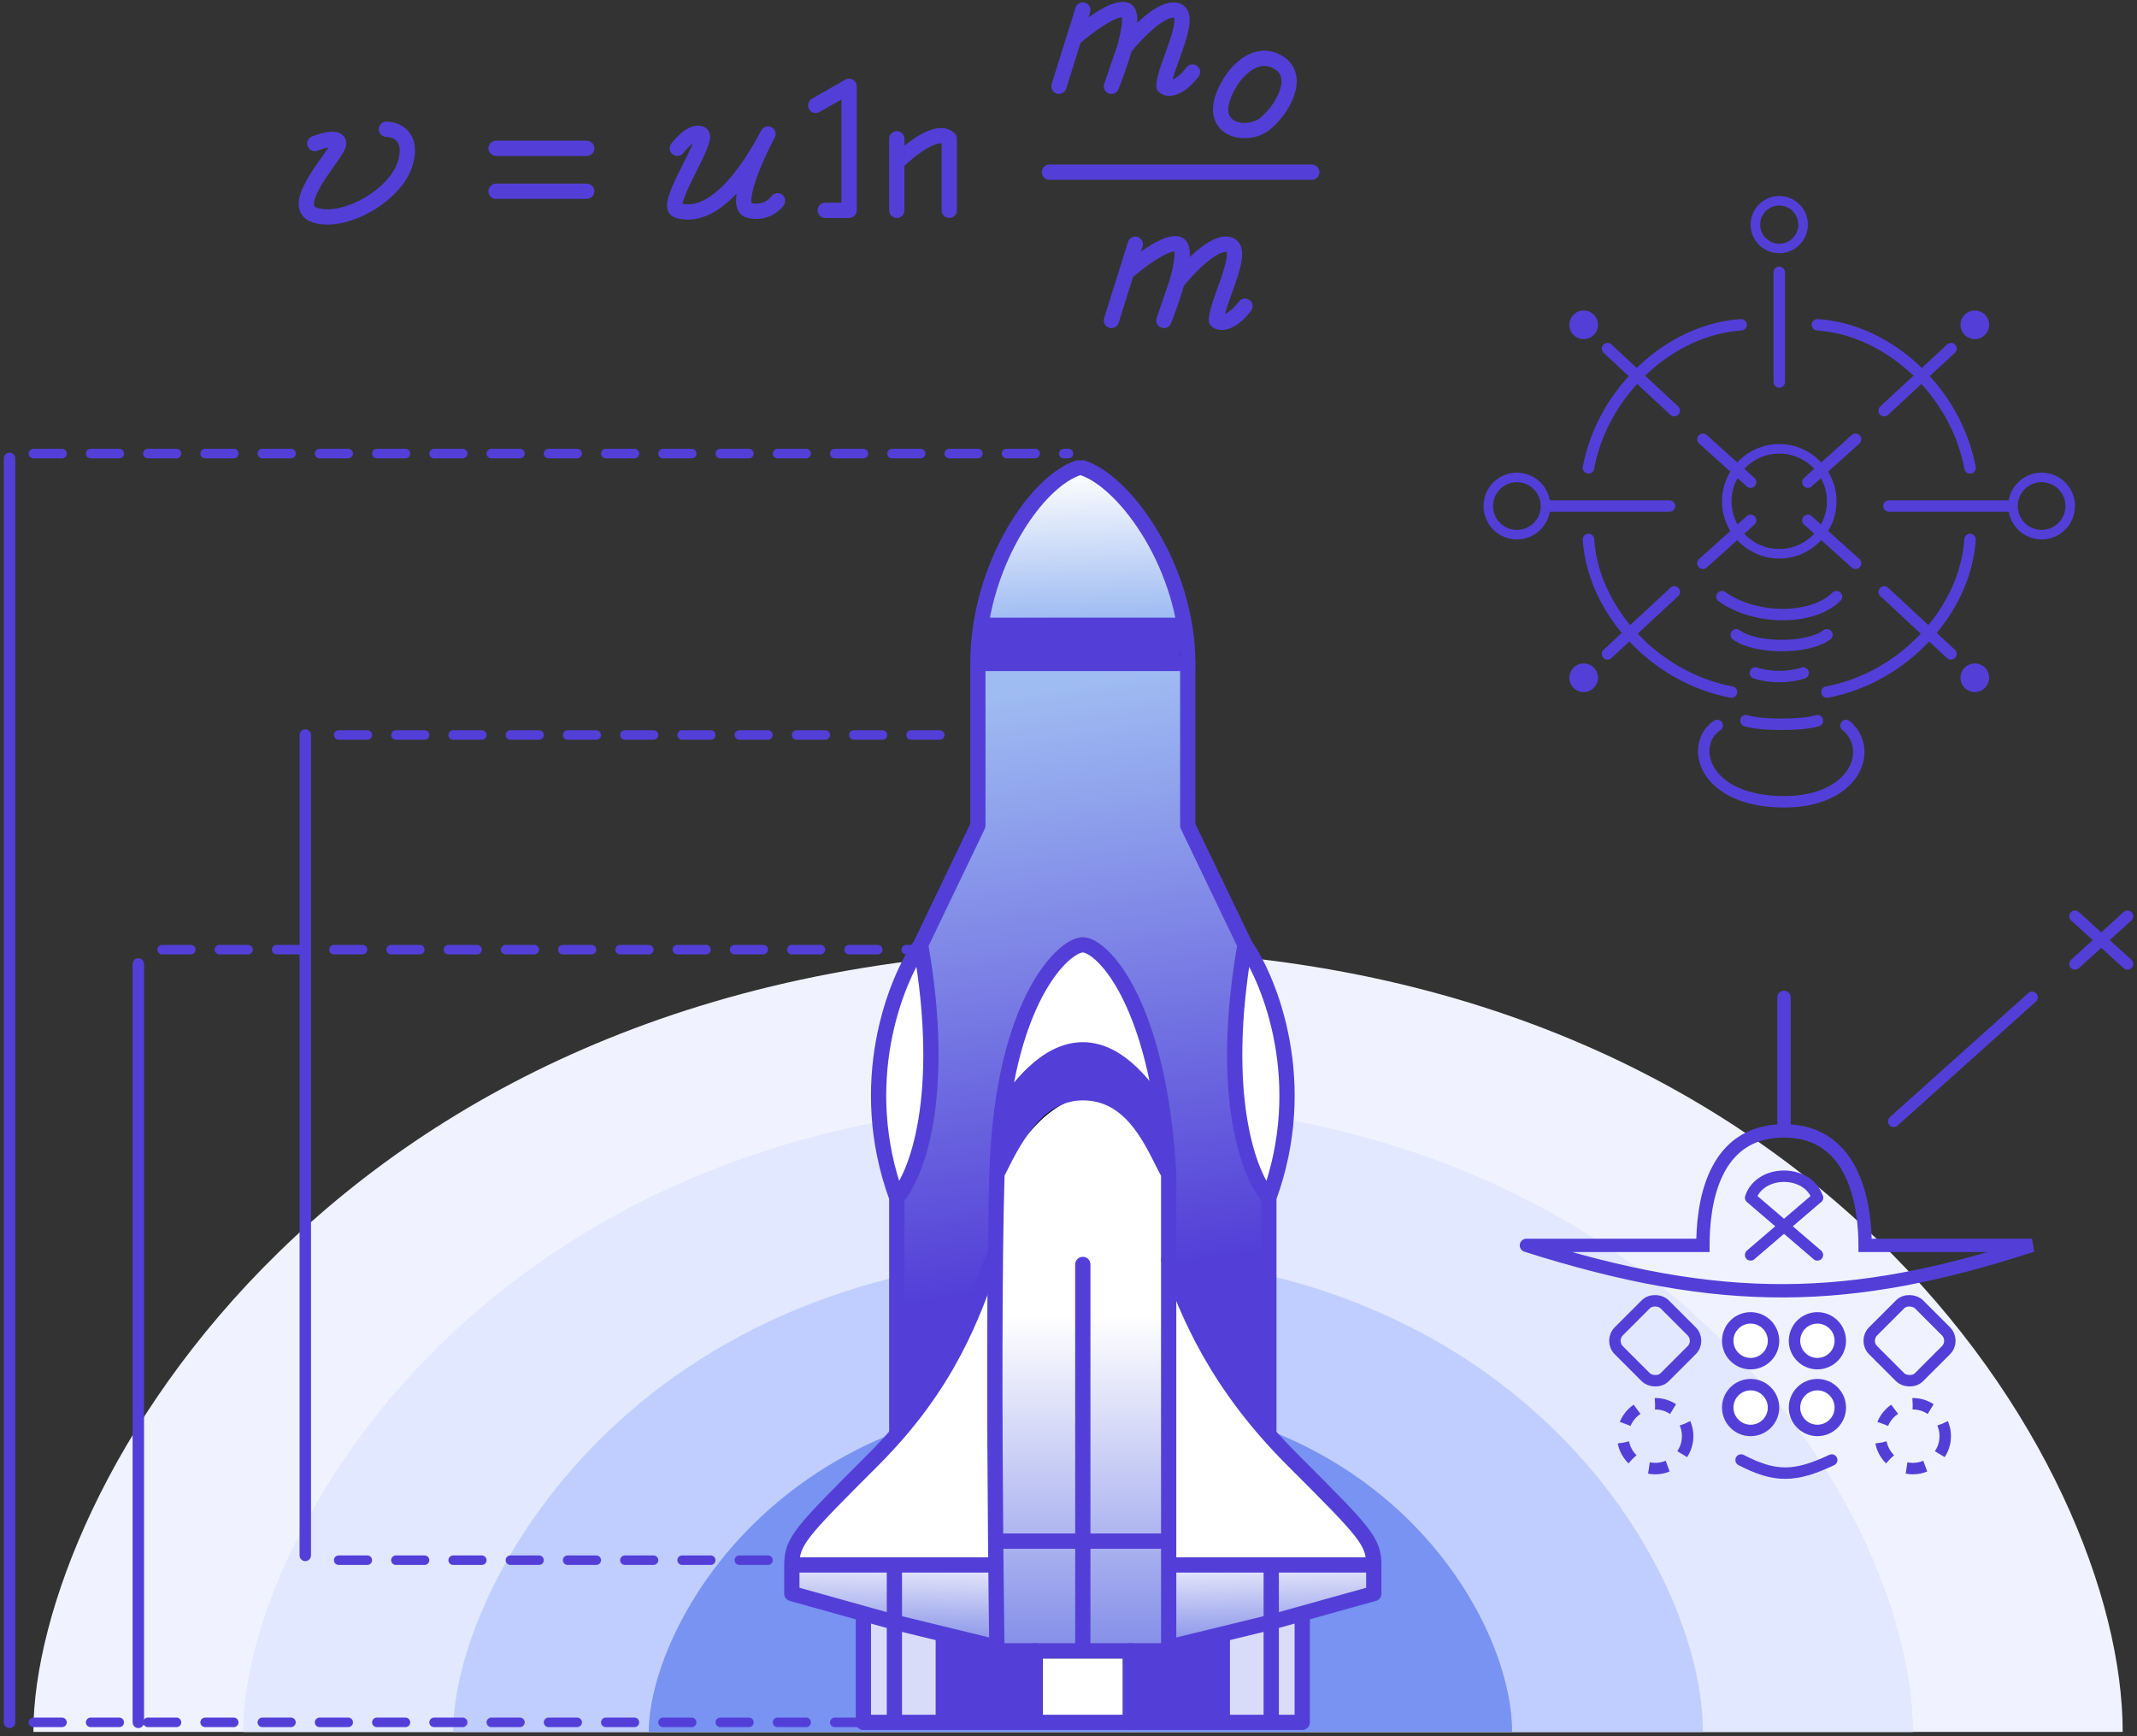 <svg width="224" height="182" viewBox="0 0 224 182" fill="none" xmlns="http://www.w3.org/2000/svg">
<rect x="0" y="0" width="224" height="182" fill="#333333" stroke="none"/>
<path d="M222.5 181.547H3.5C3.5 156.797 34.959 99.547 114.815 99.547C189.831 99.547 222.5 153.262 222.5 181.547Z" fill="#F0F3FF"/>
<path d="M200.5 181.547H25.5C25.5 161.626 50.638 115.547 114.45 115.547C174.395 115.547 200.5 158.781 200.5 181.547Z" fill="#E1E8FF"/>
<path d="M200.5 181.547H25.5C25.5 161.626 50.638 115.547 114.45 115.547C174.395 115.547 200.5 158.781 200.5 181.547Z" fill="#E1E8FF"/>
<path d="M178.5 181.547H47.5C47.5 166.456 66.318 131.547 114.086 131.547C158.959 131.547 178.5 164.3 178.5 181.547Z" fill="#C0CEFF"/>
<path d="M158.5 181.547H68C68 171.047 81 146.547 114 146.547C145 146.547 158.5 169.547 158.5 181.547Z" fill="#7893F2"/>
<path d="M32 77.047V163.047M14.5 101.047V180.547M1 180.547V48.047" stroke="#533FD7" stroke-width="1.2" stroke-linecap="round" stroke-linejoin="round"/>
<path d="M35.5 77.047H98.5" stroke="#533FD7" stroke-linecap="round" stroke-linejoin="round" stroke-dasharray="3 3"/>
<path d="M35.5 163.547H98.5" stroke="#533FD7" stroke-linecap="round" stroke-linejoin="round" stroke-dasharray="3 3"/>
<path d="M17 99.547L98.5 99.547" stroke="#533FD7" stroke-linecap="round" stroke-linejoin="round" stroke-dasharray="3 3"/>
<path d="M3.5 47.547L112 47.547" stroke="#533FD7" stroke-linecap="round" stroke-linejoin="round" stroke-dasharray="3 3"/>
<path d="M3.5 180.547L112 180.547" stroke="#533FD7" stroke-linecap="round" stroke-linejoin="round" stroke-dasharray="3 3"/>
<path d="M110 18.047H137.5" stroke="#533FD7" stroke-width="1.6" stroke-linecap="round" stroke-linejoin="round"/>
<path d="M113.5 99.049C110.791 98.237 106 107.05 105.5 114.048L121.5 114.549C120 109.549 118.5 100.547 113.5 99.049Z" fill="white"/>
<path d="M33 15.047C33.833 14.714 35.5 14.247 35.5 15.047C35.5 16.047 30 21.547 33 22.547C36 23.547 41.5 20.547 42.5 17.047C43.3 14.247 41.5 13.547 40.5 13.547" stroke="#533FD7" stroke-width="1.6" stroke-linecap="round"/>
<path d="M52 15.547H61.5M52 20.047H61.5" stroke="#533FD7" stroke-width="1.6" stroke-linecap="round"/>
<path d="M109 180.547V173.547H118V180.547H109Z" fill="white" stroke="black" stroke-width="0.6"/>
<path d="M124 65.547H103L102.5 69.547H124V65.547Z" fill="#533FD7" stroke="black" stroke-width="0.6"/>
<path d="M85 160.047C83.8 161.247 83.167 163.214 83 164.047H104V133.547C101.667 137.047 96.9 144.547 96.5 146.547C96 149.047 86.5 158.547 85 160.047Z" fill="white"/>
<path d="M141.5 160.047C142.7 161.247 143.333 163.214 143.5 164.047H122.5V133.547C124.833 137.047 129.6 144.547 130 146.547C130.5 149.047 140 158.547 141.5 160.047Z" fill="white"/>
<path d="M122.5 173.047H104.5V123.047C105.833 120.214 109.6 114.547 114 114.547C118.4 114.547 121.5 120.547 122.5 123.547V173.047Z" fill="url(#paint0_linear_4095_30338)" stroke="black"/>
<path d="M144 164.047H122.5V172.547L144 167.047V164.047Z" fill="url(#paint1_linear_4095_30338)"/>
<path d="M83.5 164.047H105V172.547L83.5 167.047V164.047Z" fill="url(#paint2_linear_4095_30338)"/>
<path d="M94 125.047V149.547C95.2 151.147 101.5 139.547 104.5 133.547C104.833 127.714 105.5 115.547 105.5 113.547C105.5 111.047 110.5 98.047 114 99.047C117.5 100.047 121.5 115.547 122 117.547C122.5 119.547 123 131.547 123.5 135.047C123.9 137.847 130 146.214 133 150.047V125.047C129 118.247 129.667 105.214 130.5 99.547L124.5 86.547V70.047H102.5V86.547L96.5 99.547C98.5 109.147 95.667 120.547 94 125.047Z" fill="url(#paint3_linear_4095_30338)"/>
<path d="M113 49.047C107 51.847 103.833 61.214 103 65.547H124C121.2 53.547 115.5 49.547 113 49.047Z" fill="url(#paint4_linear_4095_30338)"/>
<path d="M94 125.547C96 123.38 99.3 115.047 96.5 99.047C93.833 102.88 89.6 113.547 94 125.547Z" fill="white"/>
<path d="M94 150.047V125.547M94 125.547C96 123.38 99.3 115.047 96.5 99.047M94 125.547C89.6 113.547 93.833 102.88 96.5 99.047M96.5 99.047L102.5 86.547V69.547M102.5 69.547H124.5M102.5 69.547C102.5 68.19 102.611 66.851 102.813 65.547M113 49.047C109.111 50.343 104.101 57.242 102.813 65.547M102.813 65.547H123.5" stroke="#533FD7" stroke-width="1.6" stroke-linecap="round" stroke-linejoin="round"/>
<path d="M133 125.547C131 123.38 127.7 115.047 130.5 99.047C133.167 102.88 137.4 113.547 133 125.547Z" fill="white"/>
<path d="M133 150.047V125.547M133 125.547C131 123.38 127.7 115.047 130.5 99.047M133 125.547C137.4 113.547 133.167 102.88 130.5 99.047M130.5 99.047L124.5 86.547V69.547C124.5 59.547 118 50.547 113.5 49.047" stroke="#533FD7" stroke-width="1.6" stroke-linecap="round" stroke-linejoin="round"/>
<path d="M105 115.047V121.047C106.667 119.047 110.8 114.947 114 114.547C117.2 114.147 120.667 119.047 122 121.547C122.167 120.714 122.3 118.447 121.5 116.047C120.5 113.047 115.5 110.547 113.5 110.047C111.9 109.647 107.167 113.213 105 115.047Z" fill="#533FD7"/>
<path d="M104.5 123.047C104.208 132.987 104.254 149.229 104.365 161.547M104.5 123.047C106 120.047 108.5 114.547 113.5 114.547C119 114.547 121 120.38 122.5 123.047M104.5 123.047C104.57 120.677 104.743 118.515 104.995 116.547M122.5 123.047V161.547M122.5 123.047C122.368 120.677 122.15 118.515 121.865 116.547M113.5 173.047H104.5C104.455 170.086 104.406 166.083 104.365 161.547M113.5 173.047H122.5V161.547M113.5 173.047V132.547M104.365 161.547H122.5M104.995 116.547C106.656 103.571 111.763 99.047 113.5 99.047C115.237 99.047 119.989 103.571 121.865 116.547M104.995 116.547C106.496 114.38 109.5 110.047 113.5 110.047C117.5 110.047 120.41 114.38 121.865 116.547" stroke="#533FD7" stroke-width="1.6" stroke-linecap="round" stroke-linejoin="round"/>
<path d="M90.5 180.547V169.547L98.5 171.047V180.547H90.5Z" fill="#D9DCF8"/>
<path d="M136.5 180.547V169.547L128.5 171.047V180.547H136.5Z" fill="#D9DCF8"/>
<path d="M104 132.047C102 137.714 99.5 145.047 91.5 153.047C83.934 160.613 83 161.547 83 164.047M83 164.047V167.047L90.5 169.14M83 164.047H93.75M93.75 164.047V170.047M93.75 164.047H104M93.75 170.047L90.5 169.14M93.75 170.047L98.875 171.297M93.75 170.047V180.547M104 172.547L98.875 171.297M90.5 169.14V180.547H93.75M108.5 180.547V173.047M108.5 180.547H98.875M108.5 180.547H118.5M98.875 171.297V180.547M98.875 180.547H93.75" stroke="#533FD7" stroke-width="1.6" stroke-linecap="round" stroke-linejoin="round"/>
<path d="M122.5 132.047C124.5 137.714 127.5 145.047 135.5 153.047C143.066 160.613 144 161.547 144 164.047M144 164.047V167.047L136.5 169.14M144 164.047H133.25M133.25 164.047V170.047M133.25 164.047H123M133.25 170.047L136.5 169.14M133.25 170.047L128.125 171.297M133.25 170.047V180.547M123 172.547L128.125 171.297M136.5 169.14V180.547H133.25M118.5 173.047V180.547H128.125M128.125 171.297V180.547M128.125 180.547H133.25" stroke="#533FD7" stroke-width="1.6" stroke-linecap="round" stroke-linejoin="round"/>
<path d="M99 180.547V172.047L108.5 173.047V180.547H99Z" fill="#533FD7"/>
<path d="M128 180.547V172.047L118.5 173.047V180.547H128Z" fill="#533FD7"/>
<path d="M198.5 117.547L213 104.547" stroke="#533FD7" stroke-width="1.2" stroke-linecap="round"/>
<path d="M217.5 101.047L223 96.047" stroke="#533FD7" stroke-width="1.2" stroke-linecap="round"/>
<path d="M223 101.047L217.5 96.047" stroke="#533FD7" stroke-width="1.2" stroke-linecap="round"/>
<path d="M183.5 131.547L190.5 125.547" stroke="#533FD7" stroke-width="1.2" stroke-linecap="round"/>
<path d="M190.5 131.548L183.5 125.548C184.5 122.547 189.5 122.547 190.5 125.548" stroke="#533FD7" stroke-width="1.2" stroke-linecap="round" stroke-linejoin="round"/>
<path d="M160 130.547V129.847C159.655 129.847 159.361 130.099 159.308 130.44C159.255 130.781 159.459 131.11 159.788 131.214L160 130.547ZM213 130.547L213.217 131.212L213 129.847V130.547ZM178.5 130.547V131.247H179.2V130.547H178.5ZM195.5 130.547H194.8V131.247H195.5V130.547ZM187.7 104.547C187.7 104.16 187.387 103.847 187 103.847C186.613 103.847 186.3 104.16 186.3 104.547H187.7ZM159.788 131.214C170.084 134.479 178.661 136.045 187.069 136.006C195.477 135.967 203.677 134.322 213.217 131.212L212.783 129.881C203.332 132.962 195.282 134.568 187.063 134.606C178.843 134.644 170.416 133.115 160.212 129.88L159.788 131.214ZM160 131.247H178.5V129.847H160V131.247ZM213 129.847H195.5V131.247H213V129.847ZM179.2 130.547C179.2 128.575 179.415 125.701 180.518 123.344C181.065 122.175 181.819 121.158 182.851 120.433C183.876 119.711 185.219 119.247 187 119.247L187 117.847C184.96 117.847 183.33 118.384 182.045 119.288C180.767 120.187 179.873 121.42 179.25 122.751C178.014 125.393 177.8 128.519 177.8 130.547H179.2ZM187 119.247C188.743 119.246 190.068 119.708 191.088 120.43C192.115 121.157 192.874 122.175 193.43 123.347C194.551 125.706 194.8 128.583 194.8 130.547H196.2C196.2 128.511 195.949 125.386 194.695 122.746C194.064 121.417 193.166 120.186 191.896 119.287C190.62 118.384 189.007 117.846 187 117.847L187 119.247ZM187.7 118.547V104.547H186.3V118.547H187.7Z" fill="#533FD7"/>
<rect x="168.691" y="140.547" width="6.8" height="6.8" rx="1.4" transform="rotate(-45 168.691 140.547)" stroke="#533FD7" stroke-width="1.2"/>
<rect x="195.349" y="140.547" width="6.8" height="6.8" rx="1.4" transform="rotate(-45 195.349 140.547)" stroke="#533FD7" stroke-width="1.2"/>
<circle cx="183.5" cy="140.547" r="2.4" fill="white" stroke="#533FD7" stroke-width="1.2"/>
<circle cx="183.5" cy="147.547" r="2.4" fill="white" stroke="#533FD7" stroke-width="1.2"/>
<circle cx="190.5" cy="140.547" r="2.4" fill="white" stroke="#533FD7" stroke-width="1.2"/>
<circle cx="190.5" cy="147.547" r="2.4" fill="white" stroke="#533FD7" stroke-width="1.2"/>
<circle cx="200.5" cy="150.547" r="3.4" stroke="#533FD7" stroke-width="1.2" stroke-linejoin="round" stroke-dasharray="2 2"/>
<circle cx="173.5" cy="150.547" r="3.4" stroke="#533FD7" stroke-width="1.2" stroke-linejoin="round" stroke-dasharray="2 2"/>
<path d="M182.5 153.047C186.027 154.873 188.106 154.888 192 153.047" stroke="#533FD7" stroke-width="1.2" stroke-linecap="round"/>
<path d="M180 76.047C176.999 78.047 178.499 84.047 187 84.047C194.5 84.047 196.5 78.547 193.5 76.047" stroke="#533FD7" stroke-width="1.2" stroke-linecap="round"/>
<path d="M180.5 62.547C184 65.047 190 65.047 192.5 62.547" stroke="#533FD7" stroke-width="1.2" stroke-linecap="round"/>
<path d="M182 66.547C184 68.047 189.5 68.047 191.5 66.547" stroke="#533FD7" stroke-width="1.2" stroke-linecap="round"/>
<path d="M184 70.547C185.5 71.047 187.5 71.047 189 70.547" stroke="#533FD7" stroke-width="1.2" stroke-linecap="round"/>
<path d="M183 75.547C184.5 76.047 189 76.047 190.5 75.547" stroke="#533FD7" stroke-width="1.2" stroke-linecap="round"/>
<path d="M194.5 46.047L189.5 50.547" stroke="#533FD7" stroke-width="1.2" stroke-linecap="round"/>
<path d="M194.5 59.047L189.5 54.547" stroke="#533FD7" stroke-width="1.2" stroke-linecap="round"/>
<path d="M178.5 46.047L183.5 50.547" stroke="#533FD7" stroke-width="1.2" stroke-linecap="round"/>
<path d="M178.5 59.047L183.5 54.547" stroke="#533FD7" stroke-width="1.2" stroke-linecap="round"/>
<path d="M186.5 28.547V40.047" stroke="#533FD7" stroke-width="1.2" stroke-linecap="round"/>
<path d="M175.5 62.047L168.5 68.547" stroke="#533FD7" stroke-width="1.2" stroke-linecap="round"/>
<path d="M168.5 36.547L175.5 43.047" stroke="#533FD7" stroke-width="1.2" stroke-linecap="round"/>
<path d="M175 53.047H162.5" stroke="#533FD7" stroke-width="1.2" stroke-linecap="round"/>
<path d="M166.5 49.047C168 41.047 175 34.547 182.5 34.047" stroke="#533FD7" stroke-width="1.2" stroke-linecap="round"/>
<path d="M181.5 72.547C173.5 71.047 167 64.047 166.5 56.547" stroke="#533FD7" stroke-width="1.2" stroke-linecap="round"/>
<circle cx="159" cy="53.047" r="3" stroke="#533FD7"/>
<circle cx="166" cy="71.047" r="1.5" fill="#533FD7"/>
<circle cx="166" cy="34.047" r="1.5" fill="#533FD7"/>
<path d="M197.5 62.047L204.5 68.547" stroke="#533FD7" stroke-width="1.2" stroke-linecap="round"/>
<path d="M204.5 36.547L197.5 43.047" stroke="#533FD7" stroke-width="1.2" stroke-linecap="round"/>
<path d="M198 53.047H210.5" stroke="#533FD7" stroke-width="1.2" stroke-linecap="round"/>
<path d="M206.5 49.047C205 41.047 198 34.547 190.5 34.047" stroke="#533FD7" stroke-width="1.2" stroke-linecap="round"/>
<path d="M191.5 72.547C199.5 71.047 206 64.047 206.5 56.547" stroke="#533FD7" stroke-width="1.2" stroke-linecap="round"/>
<circle cx="3.5" cy="3.5" r="3" transform="matrix(-1 0 0 1 217.5 49.547)" stroke="#533FD7"/>
<circle cx="3" cy="3" r="2.5" transform="matrix(-1 0 0 1 189.5 20.547)" stroke="#533FD7"/>
<circle cx="6" cy="6" r="5.5" transform="matrix(-1 0 0 1 192.5 46.547)" stroke="#533FD7"/>
<circle cx="1.5" cy="1.5" r="1.5" transform="matrix(-1 0 0 1 208.5 69.547)" fill="#533FD7"/>
<circle cx="1.5" cy="1.5" r="1.5" transform="matrix(-1 0 0 1 208.5 32.547)" fill="#533FD7"/>
<path d="M71 15.547C71.5 14.88 72.7 13.647 73.5 14.047C74.5 14.547 69.5 21.547 71 22.047C72.5 22.547 76 22.547 80.5 14.047C79.167 16.547 76.9 21.647 78.5 22.047C80.1 22.447 81.167 21.547 81.5 21.047" stroke="#533FD7" stroke-width="1.6" stroke-linecap="round" stroke-linejoin="round"/>
<path d="M85.5 11.047L89 9.047V22.047H86.5M94 14.547V17.047M94 22.047V17.047M94 17.047C95.333 15.714 98.3 13.347 99.5 14.547V22.047M113.5 1.047L112.562 4.047M111 9.047L112.562 4.047M112.562 4.047C113.875 2.881 116.8 0.647 118 1.047C118.694 1.279 118.418 3.083 117.868 5.047M117.868 5.047C117.467 6.478 116.922 7.994 116.5 9.047L117.868 5.047ZM117.868 5.047C118.912 3.714 121.4 1.047 123 1.047C125.5 1.047 122 7.047 122 9.047C122.5 9.547 123.8 9.147 125 7.547" stroke="#533FD7" stroke-width="1.6" stroke-linecap="round" stroke-linejoin="round"/>
<path d="M119 25.594L118.062 28.594M116.5 33.594L118.062 28.594M118.062 28.594C119.375 27.427 122.3 25.194 123.5 25.594C124.194 25.826 123.918 27.63 123.368 29.594M123.368 29.594C122.967 31.025 122.422 32.54 122 33.594L123.368 29.594ZM123.368 29.594C124.412 28.261 126.9 25.594 128.5 25.594C131 25.594 127.5 31.594 127.5 33.594C128 34.094 129.3 33.694 130.5 32.094" stroke="#533FD7" stroke-width="1.6" stroke-linecap="round" stroke-linejoin="round"/>
<path d="M134 6.547C131.804 5.229 129.833 7.213 129 8.547C125.874 13.547 130.5 14.547 132.5 13.047C134.289 11.706 136.5 8.047 134 6.547Z" stroke="#533FD7" stroke-width="1.6" stroke-linecap="round" stroke-linejoin="round"/>
<defs>
<linearGradient id="paint0_linear_4095_30338" x1="113.5" y1="138.047" x2="113.5" y2="173.047" gradientUnits="userSpaceOnUse">
<stop stop-color="white"/>
<stop offset="1" stop-color="#838EE8"/>
</linearGradient>
<linearGradient id="paint1_linear_4095_30338" x1="133" y1="162.047" x2="133.25" y2="172.547" gradientUnits="userSpaceOnUse">
<stop stop-color="white"/>
<stop offset="1" stop-color="#838EE8"/>
</linearGradient>
<linearGradient id="paint2_linear_4095_30338" x1="94.5" y1="162.047" x2="94.25" y2="172.547" gradientUnits="userSpaceOnUse">
<stop stop-color="white"/>
<stop offset="1" stop-color="#838EE8"/>
</linearGradient>
<linearGradient id="paint3_linear_4095_30338" x1="118.5" y1="70.547" x2="129.089" y2="141.067" gradientUnits="userSpaceOnUse">
<stop stop-color="#9FBCF2"/>
<stop offset="0.869" stop-color="#533FD7"/>
</linearGradient>
<linearGradient id="paint4_linear_4095_30338" x1="116.192" y1="49.15" x2="116.722" y2="67.055" gradientUnits="userSpaceOnUse">
<stop stop-color="white"/>
<stop offset="0.869" stop-color="#9FBCF2"/>
</linearGradient>
</defs>
</svg>
